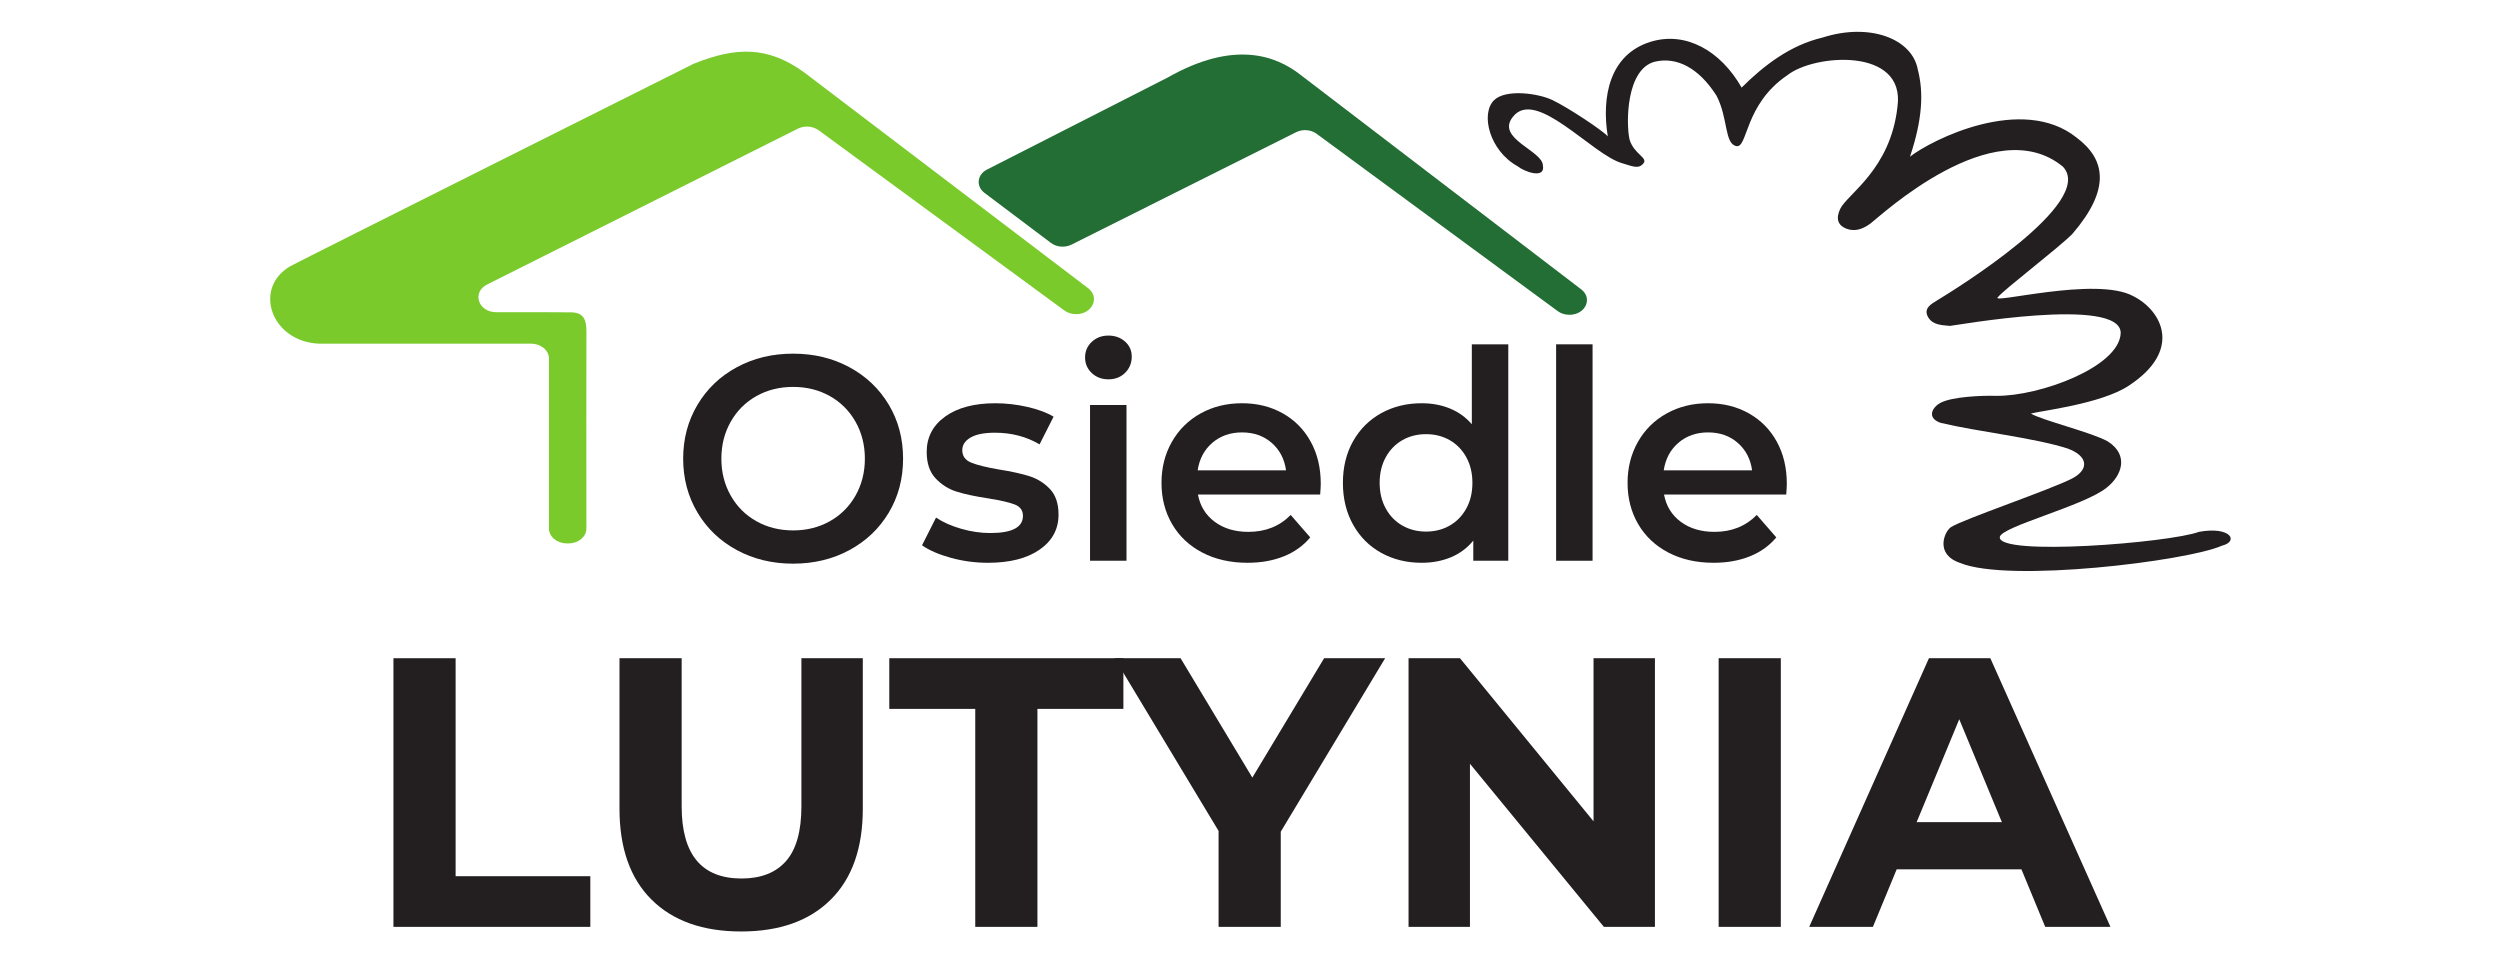<?xml version="1.0" encoding="UTF-8" standalone="no"?>
<svg
   xmlns:dc="http://purl.org/dc/elements/1.1/"
   xmlns:cc="http://creativecommons.org/ns#"
   xmlns:rdf="http://www.w3.org/1999/02/22-rdf-syntax-ns#"
   xmlns:svg="http://www.w3.org/2000/svg"
   xmlns="http://www.w3.org/2000/svg"
   xmlns:sodipodi="http://sodipodi.sourceforge.net/DTD/sodipodi-0.dtd"
   xmlns:inkscape="http://www.inkscape.org/namespaces/inkscape"
   version="1.1"
   id="Warstwa_1"
   x="0px"
   y="0px"
   viewBox="0 0 139.3 53.7"
   style="enable-background:new 0 0 139.3 53.7;"
   xml:space="preserve"
   sodipodi:docname="logoLtn.svg"
   inkscape:version="1.0.1 (3bc2e813f5, 2020-09-07)"><defs
   id="defs1059"><clipPath
     clipPathUnits="userSpaceOnUse"
     id="clipPath1079"><path
       d="M 0,101.789 H 211.79 V 0 H 0 Z"
       id="path1077" /></clipPath></defs><sodipodi:namedview
   pagecolor="#ffffff"
   bordercolor="#666666"
   borderopacity="1"
   objecttolerance="10"
   gridtolerance="10"
   guidetolerance="10"
   inkscape:pageopacity="0"
   inkscape:pageshadow="2"
   inkscape:window-width="1920"
   inkscape:window-height="1057"
   id="namedview1057"
   showgrid="false"
   inkscape:zoom="2.3977028"
   inkscape:cx="2.5447179"
   inkscape:cy="59.881408"
   inkscape:window-x="1912"
   inkscape:window-y="-8"
   inkscape:window-maximized="1"
   inkscape:current-layer="Warstwa_1" />
<style
   type="text/css"
   id="style1002">
	.st0{clip-path:url(#SVGID_2_);}
	.st1{clip-path:url(#SVGID_4_);fill:#1D1D1B;}
	.st2{clip-path:url(#SVGID_4_);fill:#DA5F06;}
	.st3{clip-path:url(#SVGID_4_);fill:#3AAA35;}
</style>

<g
   id="g1075"
   clip-path="url(#clipPath1079)"
   transform="matrix(0.528,0,0,-0.528,13.763,53.71)"><g
     id="g1081"
     transform="translate(61.51,46.719)"><path
       d="m 0,0 c 1.149,0.646 2.052,1.549 2.709,2.708 0.656,1.16 0.985,2.458 0.985,3.894 0,1.436 -0.329,2.734 -0.985,3.894 -0.657,1.159 -1.56,2.062 -2.709,2.709 -1.149,0.646 -2.442,0.969 -3.878,0.969 -1.436,0 -2.729,-0.323 -3.878,-0.969 -1.15,-0.647 -2.053,-1.55 -2.709,-2.709 -0.657,-1.16 -0.985,-2.458 -0.985,-3.894 0,-1.436 0.328,-2.734 0.985,-3.894 0.656,-1.159 1.559,-2.062 2.709,-2.708 1.149,-0.646 2.442,-0.97 3.878,-0.97 1.436,0 2.729,0.324 3.878,0.97 m -9.818,-3.047 c -1.765,0.954 -3.151,2.277 -4.156,3.97 -1.005,1.693 -1.508,3.586 -1.508,5.679 0,2.093 0.503,3.986 1.508,5.679 1.005,1.693 2.391,3.016 4.156,3.97 1.764,0.955 3.744,1.432 5.94,1.432 2.195,0 4.175,-0.477 5.941,-1.432 C 3.827,15.297 5.212,13.979 6.218,12.296 7.223,10.614 7.726,8.715 7.726,6.602 7.726,4.488 7.223,2.59 6.218,0.908 5.212,-0.775 3.827,-2.093 2.063,-3.047 0.297,-4.001 -1.683,-4.479 -3.878,-4.479 c -2.196,0 -4.176,0.478 -5.94,1.432"
       style="fill:#231f20;fill-opacity:1;fill-rule:nonzero;stroke:none"
       id="path1083" /></g><g
     id="g1085"
     transform="translate(74.283,42.855)"><path
       d="m 0,0 c -1.272,0.349 -2.288,0.79 -3.047,1.324 l 1.478,2.924 C -0.831,3.755 0.057,3.36 1.093,3.063 2.129,2.765 3.15,2.617 4.156,2.617 c 2.298,0 3.447,0.605 3.447,1.816 0,0.574 -0.292,0.974 -0.877,1.2 C 6.141,5.858 5.202,6.074 3.909,6.279 2.555,6.484 1.452,6.72 0.601,6.987 -0.251,7.254 -0.99,7.721 -1.616,8.388 c -0.626,0.666 -0.939,1.595 -0.939,2.785 0,1.559 0.652,2.806 1.955,3.74 1.303,0.934 3.062,1.4 5.279,1.4 1.128,0 2.257,-0.128 3.385,-0.384 1.129,-0.257 2.052,-0.6 2.771,-1.032 L 9.357,11.974 c -1.395,0.82 -2.965,1.231 -4.709,1.231 -1.129,0 -1.985,-0.169 -2.57,-0.508 C 1.493,12.358 1.201,11.912 1.201,11.358 1.201,10.742 1.513,10.306 2.14,10.05 2.765,9.793 3.735,9.552 5.048,9.327 6.361,9.121 7.438,8.885 8.28,8.619 9.121,8.352 9.845,7.9 10.45,7.264 11.055,6.628 11.358,5.725 11.358,4.556 11.358,3.017 10.691,1.786 9.357,0.862 8.023,-0.062 6.207,-0.523 3.909,-0.523 2.575,-0.523 1.272,-0.349 0,0"
       style="fill:#231f20;fill-opacity:1;fill-rule:nonzero;stroke:none"
       id="path1087" /></g><path
     d="m 88.965,58.984 h 3.848 V 42.547 h -3.848 z m 0.185,3.371 c -0.472,0.441 -0.708,0.99 -0.708,1.647 0,0.656 0.236,1.205 0.708,1.646 0.472,0.441 1.056,0.662 1.754,0.662 0.698,0 1.282,-0.211 1.755,-0.631 0.472,-0.421 0.708,-0.949 0.708,-1.585 0,-0.677 -0.231,-1.247 -0.693,-1.708 -0.461,-0.462 -1.051,-0.693 -1.77,-0.693 -0.698,0 -1.282,0.22 -1.754,0.662"
     style="fill:#231f20;fill-opacity:1;fill-rule:nonzero;stroke:none"
     id="path1089" /><g
     id="g1091"
     transform="translate(101.877,54.999)"><path
       d="M 0,0 C -0.852,-0.729 -1.37,-1.698 -1.554,-2.909 H 7.772 C 7.608,-1.719 7.105,-0.754 6.264,-0.016 5.422,0.723 4.376,1.092 3.125,1.092 1.893,1.092 0.852,0.728 0,0 M 11.373,-5.464 H -1.523 c 0.225,-1.211 0.815,-2.17 1.77,-2.878 0.954,-0.707 2.139,-1.061 3.555,-1.061 1.805,0 3.294,0.594 4.463,1.785 l 2.061,-2.37 c -0.738,-0.883 -1.672,-1.55 -2.8,-2.001 -1.129,-0.451 -2.401,-0.677 -3.817,-0.677 -1.806,0 -3.396,0.359 -4.771,1.077 -1.375,0.718 -2.437,1.718 -3.186,3.001 -0.749,1.282 -1.123,2.734 -1.123,4.356 0,1.6 0.364,3.042 1.093,4.324 0.728,1.283 1.739,2.283 3.031,3.001 1.293,0.718 2.75,1.077 4.372,1.077 1.6,0 3.031,-0.354 4.293,-1.062 1.263,-0.707 2.248,-1.703 2.955,-2.985 0.707,-1.283 1.063,-2.766 1.063,-4.448 0,-0.267 -0.022,-0.646 -0.063,-1.139"
       style="fill:#231f20;fill-opacity:1;fill-rule:nonzero;stroke:none"
       id="path1093" /></g><g
     id="g1095"
     transform="translate(126.917,46.257)"><path
       d="M 0,0 C 0.738,0.42 1.323,1.021 1.754,1.801 2.185,2.58 2.4,3.483 2.4,4.509 2.4,5.535 2.185,6.438 1.754,7.218 1.323,7.998 0.738,8.598 0,9.019 c -0.739,0.42 -1.57,0.63 -2.493,0.63 -0.924,0 -1.755,-0.21 -2.493,-0.63 -0.74,-0.421 -1.325,-1.021 -1.755,-1.801 -0.431,-0.78 -0.647,-1.683 -0.647,-2.709 0,-1.026 0.216,-1.929 0.647,-2.708 0.43,-0.78 1.015,-1.381 1.755,-1.801 0.738,-0.421 1.569,-0.631 2.493,-0.631 0.923,0 1.754,0.21 2.493,0.631 M 6.187,19.13 V -3.709 H 2.493 v 2.124 C 1.856,-2.365 1.071,-2.95 0.138,-3.34 c -0.934,-0.389 -1.965,-0.584 -3.093,-0.584 -1.581,0 -3.001,0.348 -4.264,1.046 -1.261,0.697 -2.252,1.688 -2.969,2.97 -0.719,1.283 -1.078,2.755 -1.078,4.417 0,1.662 0.359,3.129 1.078,4.402 0.717,1.272 1.708,2.257 2.969,2.955 1.263,0.697 2.683,1.046 4.264,1.046 1.087,0 2.082,-0.184 2.985,-0.554 0.903,-0.369 1.672,-0.923 2.309,-1.662 v 8.434 z"
       style="fill:#231f20;fill-opacity:1;fill-rule:nonzero;stroke:none"
       id="path1097" /></g><path
     d="m 138.151,65.387 h 3.847 V 42.548 h -3.847 z"
     style="fill:#231f20;fill-opacity:1;fill-rule:nonzero;stroke:none"
     id="path1099" /><g
     id="g1101"
     transform="translate(151.062,54.999)"><path
       d="M 0,0 C -0.852,-0.729 -1.37,-1.698 -1.555,-2.909 H 7.771 C 7.607,-1.719 7.104,-0.754 6.264,-0.016 5.422,0.723 4.375,1.092 3.124,1.092 1.893,1.092 0.851,0.728 0,0 M 11.373,-5.464 H -1.523 c 0.225,-1.211 0.815,-2.17 1.769,-2.878 0.954,-0.707 2.139,-1.061 3.555,-1.061 1.805,0 3.294,0.594 4.464,1.785 l 2.061,-2.37 c -0.738,-0.883 -1.673,-1.55 -2.801,-2.001 -1.129,-0.451 -2.4,-0.677 -3.816,-0.677 -1.807,0 -3.397,0.359 -4.771,1.077 -1.376,0.718 -2.437,1.718 -3.186,3.001 -0.749,1.282 -1.123,2.734 -1.123,4.356 0,1.6 0.364,3.042 1.093,4.324 0.727,1.283 1.738,2.283 3.031,3.001 1.293,0.718 2.75,1.077 4.371,1.077 1.601,0 3.031,-0.354 4.294,-1.062 1.262,-0.707 2.247,-1.703 2.955,-2.985 0.707,-1.283 1.062,-2.766 1.062,-4.448 0,-0.267 -0.021,-0.646 -0.062,-1.139"
       style="fill:#231f20;fill-opacity:1;fill-rule:nonzero;stroke:none"
       id="path1103" /></g><g
     id="g1105"
     transform="translate(15.454,32.261)"><path
       d="M 0,0 H 6.561 V -23.004 H 20.777 V -28.35 H 0 Z"
       style="fill:#231f20;fill-opacity:1;fill-rule:nonzero;stroke:none"
       id="path1107" /></g><g
     id="g1109"
     transform="translate(42.691,6.787)"><path
       d="M 0,0 C -2.255,2.24 -3.382,5.439 -3.382,9.598 V 25.474 H 3.179 V 9.841 c 0,-5.076 2.106,-7.614 6.318,-7.614 2.052,0 3.618,0.614 4.698,1.842 1.079,1.229 1.62,3.153 1.62,5.772 v 15.633 h 6.48 V 9.598 C 22.295,5.439 21.167,2.24 18.913,0 16.659,-2.242 13.506,-3.362 9.457,-3.362 5.407,-3.362 2.254,-2.242 0,0"
       style="fill:#231f20;fill-opacity:1;fill-rule:nonzero;stroke:none"
       id="path1111" /></g><g
     id="g1113"
     transform="translate(76.853,26.915)"><path
       d="M 0,0 H -9.072 V 5.346 H 15.633 V 0 H 6.561 V -23.004 H 0 Z"
       style="fill:#231f20;fill-opacity:1;fill-rule:nonzero;stroke:none"
       id="path1115" /></g><g
     id="g1117"
     transform="translate(109.092,13.955)"><path
       d="M 0,0 V -10.044 H -6.562 V 0.081 l -10.975,18.225 h 6.966 L -2.998,5.71 4.576,18.306 h 6.44 z"
       style="fill:#231f20;fill-opacity:1;fill-rule:nonzero;stroke:none"
       id="path1119" /></g><g
     id="g1121"
     transform="translate(148.579,32.261)"><path
       d="m 0,0 v -28.35 h -5.387 l -14.134,17.212 V -28.35 h -6.48 V 0 h 5.427 L -6.479,-17.212 V 0 Z"
       style="fill:#231f20;fill-opacity:1;fill-rule:nonzero;stroke:none"
       id="path1123" /></g><path
     d="m 155.302,32.261 h 6.562 V 3.911 h -6.562 z"
     style="fill:#231f20;fill-opacity:1;fill-rule:nonzero;stroke:none"
     id="path1125" /><g
     id="g1127"
     transform="translate(185.19,14.967)"><path
       d="M 0,0 -4.496,10.854 -8.991,0 Z m 2.065,-4.981 h -13.163 l -2.51,-6.076 h -6.723 l 12.636,28.35 h 6.48 l 12.676,-28.35 H 4.576 Z"
       style="fill:#231f20;fill-opacity:1;fill-rule:nonzero;stroke:none"
       id="path1129" /></g><g
     id="g1131"
     transform="translate(157.728,92.481)"><path
       d="m 0,0 c 2.351,2.338 5.134,4.479 8.535,5.278 4.997,1.602 9.462,-0.13 10.054,-3.364 0.632,-2.431 0.501,-5.24 -0.82,-9.204 2.278,1.777 11.847,6.606 17.587,2.005 3.064,-2.296 3.606,-5.444 -0.455,-10.161 -1.497,-1.51 -7.212,-5.86 -7.837,-6.652 -1.093,-0.866 10.343,2.233 14.261,0.091 3,-1.503 5.285,-5.704 -0.497,-9.469 -2.92,-1.921 -9.325,-2.646 -10.301,-2.924 1.035,-0.668 6.527,-2.024 8.106,-2.938 2.282,-1.436 1.499,-3.638 -0.133,-4.899 -2.369,-1.913 -11.121,-4.095 -11.254,-5.194 -0.231,-2.06 17.921,-0.607 21.02,0.547 3.341,0.608 4.244,-1.005 2.43,-1.458 -3.645,-1.626 -22.538,-3.949 -27.641,-1.822 -2.734,0.918 -1.62,3.366 -0.957,3.781 1.403,0.878 10.433,3.919 12.801,5.14 1.824,0.966 1.642,2.378 -0.5,3.153 -3.533,1.139 -9.522,1.777 -13.411,2.712 -1.488,0.523 -0.876,1.653 0.016,2.117 1.25,0.651 4.416,0.776 5.878,0.729 4.556,-0.045 12.958,3.03 13.122,6.607 0.074,3.999 -17.8,0.753 -18.025,0.775 -0.86,0.082 -1.809,0.088 -2.293,0.913 -0.541,0.925 0.32,1.398 0.929,1.769 1.734,1.056 16.883,10.348 13.283,14.13 -7.29,5.968 -19.293,-5.251 -20.249,-5.968 -0.656,-0.491 -1.505,-0.949 -2.489,-0.62 -1.019,0.342 -1.246,1.092 -0.752,2.132 0.737,1.551 5.311,4.137 6.04,10.789 0.865,6.288 -8.794,5.559 -11.622,3.309 -4.553,-3.081 -4.16,-7.723 -5.385,-7.48 -1.266,0.251 -0.854,2.941 -2.084,5.31 -1.913,3.007 -4.238,4.11 -6.47,3.608 -3.098,-0.729 -3.098,-6.57 -2.709,-8.242 0.456,-1.503 1.924,-1.89 1.479,-2.474 -0.52,-0.683 -1.184,-0.318 -2.239,-0.017 -3.183,0.883 -9.151,8.036 -11.566,4.892 -1.823,-2.277 3.144,-3.553 3.174,-5.114 0.288,-1.446 -1.875,-0.723 -2.675,-0.084 -2.97,1.645 -3.916,5.518 -2.493,6.95 1.225,1.232 4.687,0.743 6.185,0.026 1.659,-0.795 5.328,-3.23 5.832,-3.828 -0.673,4.163 0.181,8.639 4.511,9.979 C -5.921,5.972 -2.233,3.918 0,0"
       style="fill:#231f20;fill-opacity:1;fill-rule:nonzero;stroke:none"
       id="path1133" /></g><g
     id="g1135"
     transform="translate(31.868,45.955)"><path
       d="m 0,0 v 17.924 c 0,0.87 -0.842,1.575 -1.88,1.575 h -22.366 c -5.103,0.204 -7.024,5.895 -3.037,8.185 1.397,0.758 40.421,20.289 42.448,21.304 0.056,0.028 0.113,0.054 0.172,0.077 4.385,1.757 7.744,1.86 11.612,-0.95 L 56.893,25.358 c 1.274,-0.968 0.456,-2.741 -1.264,-2.741 h -0.004 c -0.456,0 -0.896,0.138 -1.239,0.39 L 28.46,42.02 c -0.614,0.45 -1.504,0.518 -2.205,0.167 L -6.528,25.747 c -1.638,-0.822 -0.941,-2.929 0.969,-2.927 3.465,0.005 7.113,0.005 7.928,-0.014 1.64,-0.04 1.593,-1.27 1.58,-2.552 C 3.938,19.189 3.945,4.831 3.948,-0.001 c 0,-0.87 -0.842,-1.574 -1.881,-1.574 H 1.88 C 0.842,-1.575 0,-0.87 0,0"
       style="fill:#79ca2a;fill-opacity:1;fill-rule:nonzero;stroke:none"
       id="path1137" /></g><g
     id="g1139"
     transform="translate(77.824,81.372)"><path
       d="m 0,0 c -0.917,0.69 -0.779,1.925 0.274,2.462 l 19.055,9.705 c 6.985,3.967 11.42,2.351 14.073,0.25 L 62.98,-10.188 c 1.241,-0.948 0.44,-2.678 -1.239,-2.678 H 61.71 c -0.446,0 -0.877,0.136 -1.213,0.383 L 35.048,6.236 c -0.6,0.442 -1.472,0.508 -2.157,0.165 L 9.19,-5.461 C 8.498,-5.808 7.617,-5.736 7.017,-5.285 Z"
       style="fill:#226e34;fill-opacity:1;fill-rule:nonzero;stroke:none"
       id="path1141" /></g></g></svg>
